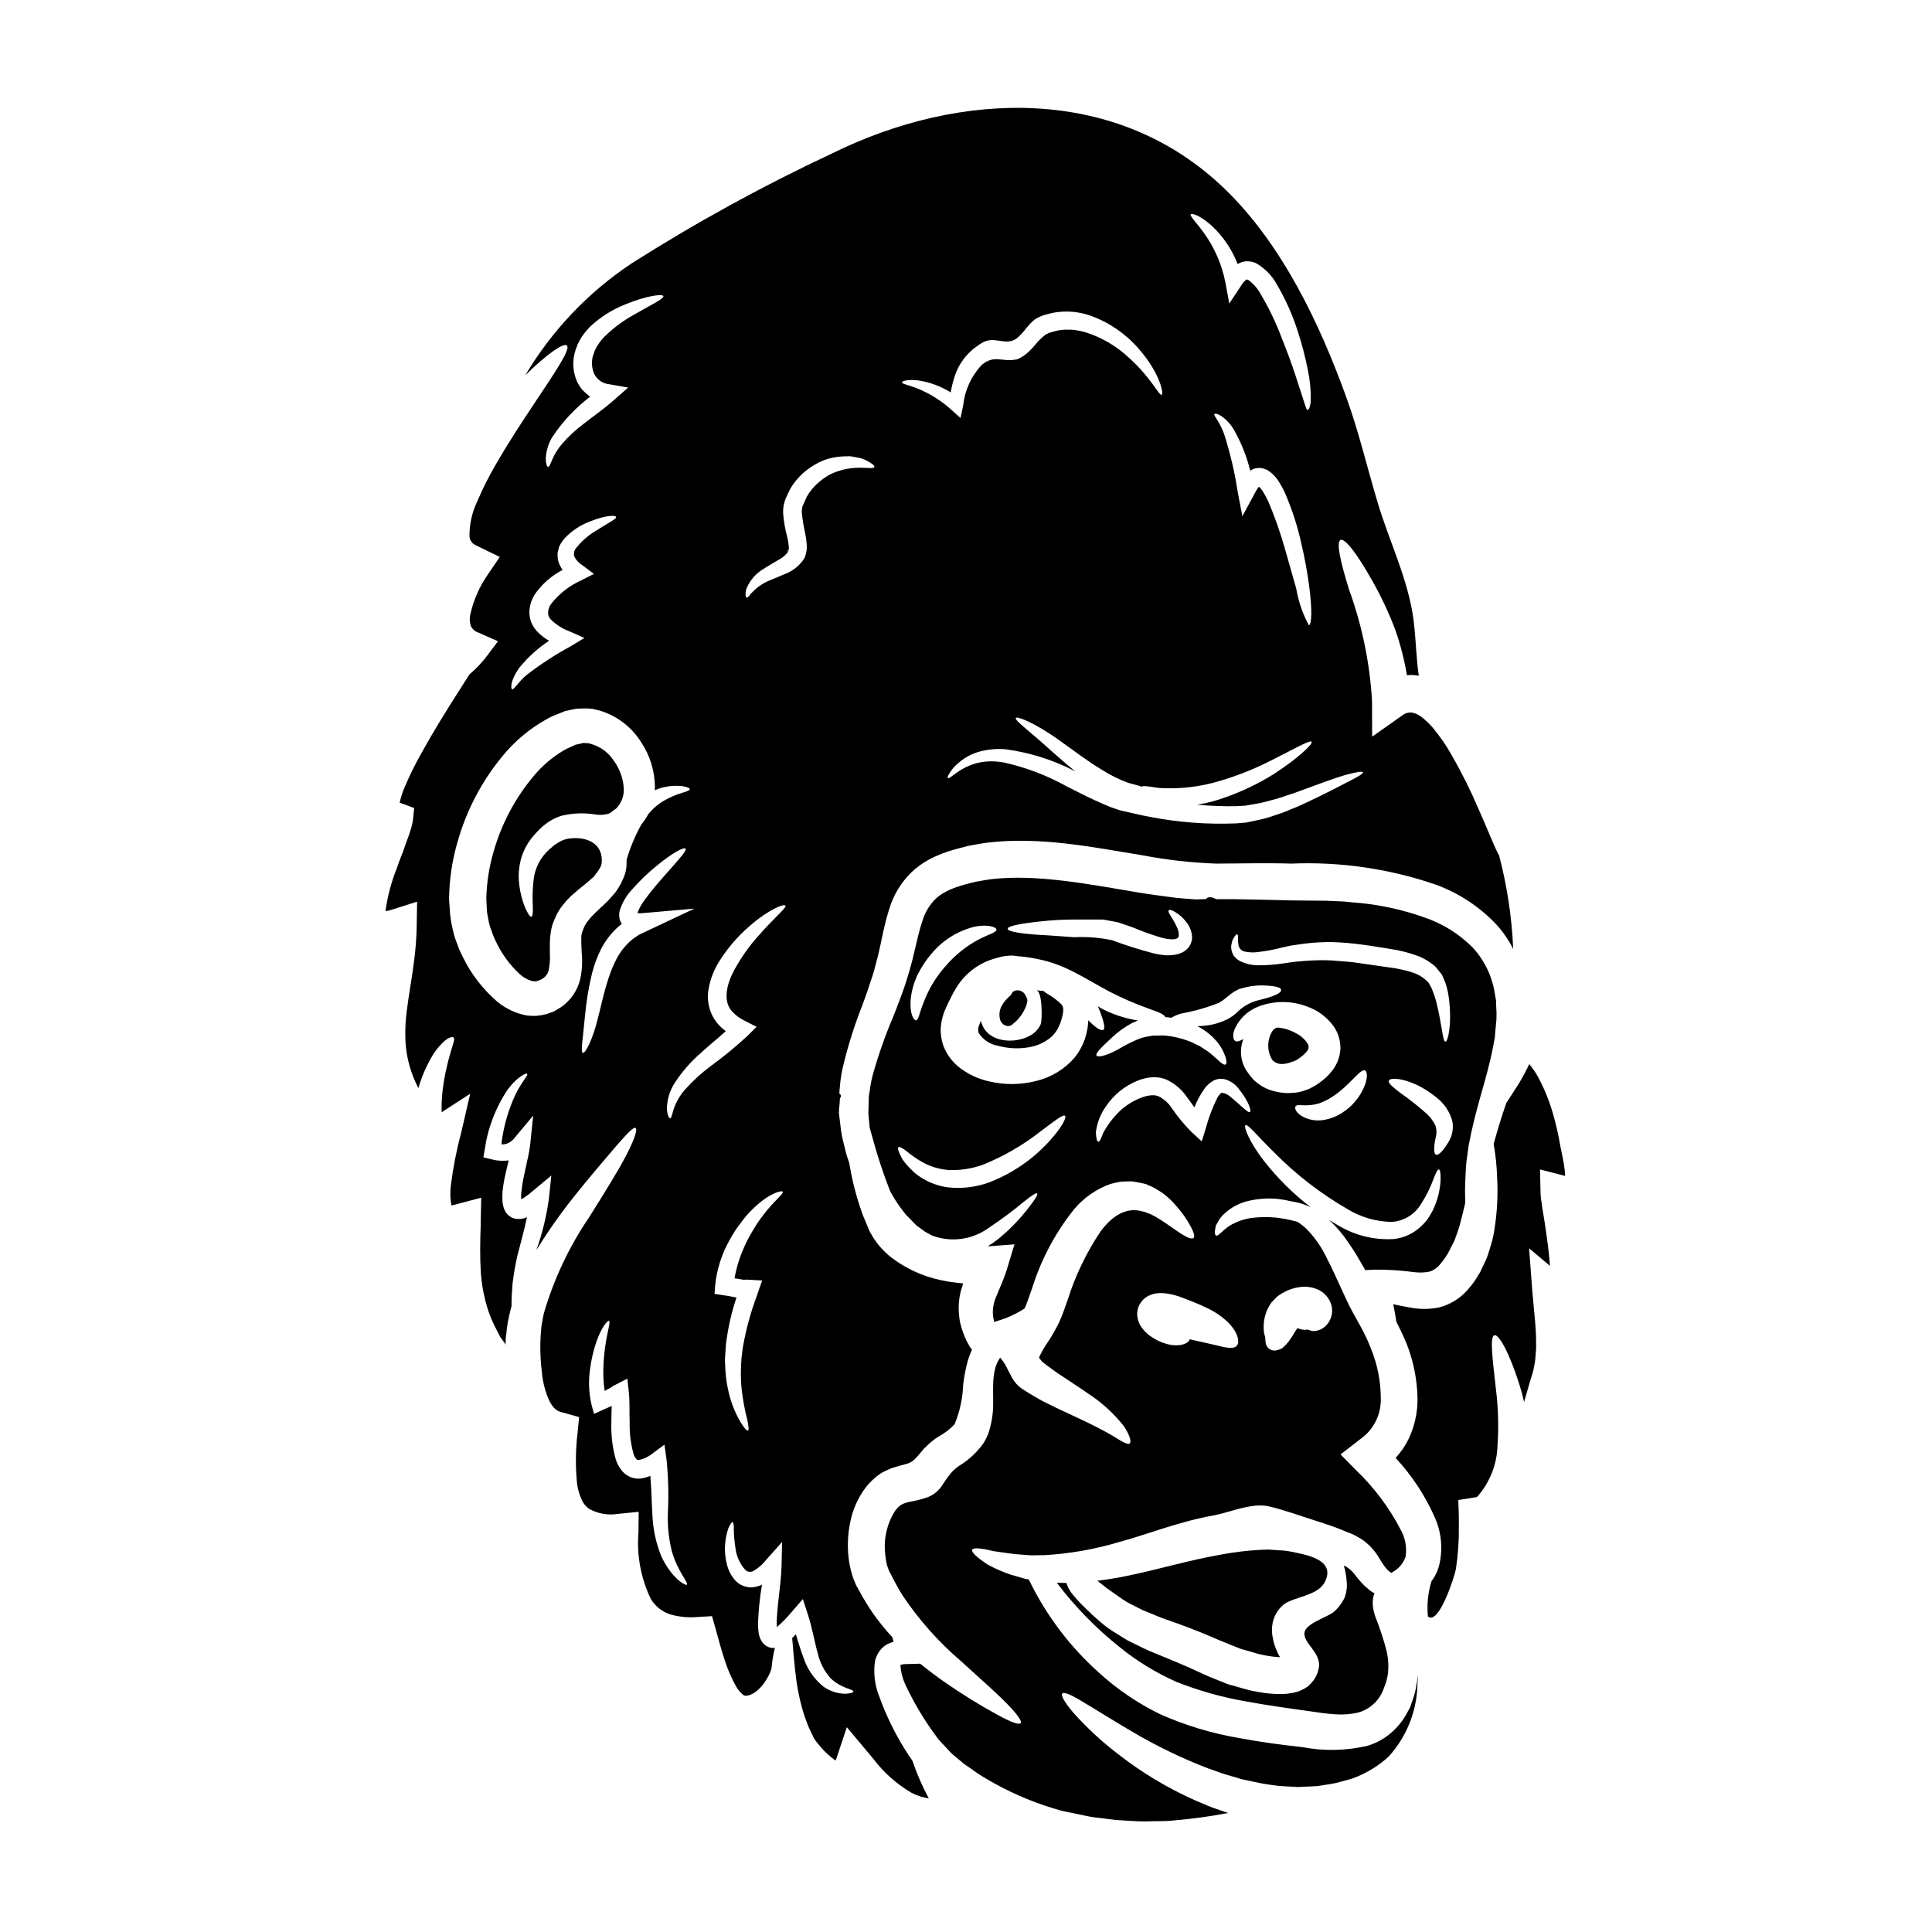 <?xml version="1.0" encoding="UTF-8"?>
<!-- Uploaded to: SVG Repo, www.svgrepo.com, Generator: SVG Repo Mixer Tools -->
<svg fill="#000000" width="800px" height="800px" version="1.1" viewBox="144 144 512 512" xmlns="http://www.w3.org/2000/svg">
 <g>
  <path d="m409.68 415.28c0.176 0.191 0.398 0.336 0.645 0.418l0.055 0.023c0.223 0.125 0.473 0.195 0.73 0.195 0.289-0.004 0.574-0.062 0.84-0.172 0.191-0.09 0.359-0.227 0.488-0.395 0.344-0.258 0.672-0.547 0.98-0.852 1.004-1.027 1.812-2.227 2.383-3.543 0.195-0.469 0.332-0.957 0.414-1.457 0.094-0.355 0.055-0.73-0.113-1.059l-0.395-0.789c-0.062-0.109-0.133-0.211-0.211-0.309-0.527-0.66-1.363-0.992-2.199-0.867-0.391 0.039-0.75 0.227-1.004 0.523-0.148 0.18-0.254 0.391-0.305 0.613-0.102 0.105-0.266 0.25-0.395 0.371-0.797 0.668-1.477 1.465-2.004 2.363-0.773 1.246-0.941 2.777-0.453 4.164 0.141 0.285 0.324 0.543 0.543 0.77z"/>
  <path d="m421.74 407.48c-0.422-0.258-0.828-0.543-1.211-0.855-0.617-0.059-1.262-0.117-1.914-0.203 1.676 0.203 1.617 7.918 1.18 9.004h0.004c-0.609 1.359-1.672 2.461-3.004 3.125-3.852 2.031-10.234 1.793-12.332-2.59-0.223-0.461-0.398-0.938-0.527-1.43-0.027 0.059-0.266 0.648-0.266 0.648l-0.117 0.297c-0.137 0.375-0.254 0.758-0.352 1.145 0.059 0.117-0.027 0.059 0.031 0.27v-0.004c-0.023 0.293 0.016 0.582 0.117 0.855 1.168 1.816 3.051 3.055 5.18 3.414 2.629 0.715 5.379 0.848 8.066 0.391 2.242-0.34 4.348-1.309 6.062-2.793 0.695-0.66 1.281-1.426 1.738-2.266 0.203-0.441 0.414-0.914 0.586-1.328 0.176-0.559 0.445-1.355 0.504-1.645 0.188-0.66 0.285-1.344 0.293-2.031-0.008-0.488-0.184-0.957-0.5-1.328-1.066-1.035-2.254-1.934-3.539-2.676z"/>
  <path d="m385.59 610.29-0.734-1.059h-0.004c-3.269-4.949-5.93-10.277-7.918-15.867-1.133-2.902-1.496-6.047-1.059-9.129 0.234-1.047 0.699-2.031 1.355-2.883 0.691-0.891 1.617-1.574 2.676-1.969 0.285-0.117 0.582-0.203 0.883-0.266-0.09-0.414-0.176-0.828-0.297-1.207h0.004c-1.762-1.91-3.402-3.926-4.918-6.035-1.477-2.113-2.824-4.312-4.031-6.59l-0.469-0.855-0.148-0.203c-0.027-0.09-0.176-0.395-0.176-0.395l-0.027-0.117-0.176-0.395h-0.004c-0.297-0.66-0.543-1.336-0.738-2.031-0.465-1.516-0.777-3.074-0.941-4.652-0.336-3.055-0.188-6.148 0.441-9.156 0.633-3.328 2.012-6.469 4.035-9.184 1.156-1.52 2.559-2.832 4.148-3.887 0.867-0.484 1.762-0.918 2.68-1.297 0 0 1.383-0.395 1.441-0.441 3.477-1.059 3.652-0.527 5.977-3.238l0.707-0.852 0.324-0.414 0.09-0.09 0.293-0.324 0.176-0.145v0.004c0.492-0.523 1.02-1.016 1.574-1.473l1.09-0.855 0.855-0.559h-0.004c1.59-0.852 3.031-1.957 4.269-3.266 1.402-3.356 2.18-6.938 2.293-10.57 0.258-2.176 0.684-4.332 1.27-6.445 0.293-0.941 0.645-1.859 1.059-2.758-0.27-0.316-0.504-0.66-0.707-1.027-0.465-0.758-0.871-1.559-1.207-2.383-0.324-0.766-0.586-1.531-0.855-2.363-0.117-0.395-0.23-0.828-0.352-1.328l0.004 0.004c-0.117-0.484-0.195-0.977-0.238-1.473-0.402-2.938-0.078-5.93 0.941-8.715 0.035-0.098 0.062-0.195 0.086-0.297-2.07-0.145-4.125-0.449-6.152-0.906-4.656-1.004-9.039-3.019-12.832-5.906-1.941-1.504-3.606-3.336-4.914-5.414l-0.473-0.828-0.234-0.395-0.117-0.203-0.203-0.441-0.531-1.266c-0.352-0.855-0.703-1.707-1.059-2.531h-0.004c-1.68-4.551-2.914-9.254-3.68-14.043-0.145-0.469-0.324-0.969-0.5-1.441-0.395-1.207-0.648-2.473-0.973-3.707-0.344-1.293-0.598-2.609-0.766-3.938-0.148-1.383-0.328-2.754-0.5-4.18 0-1.262 0.266-2.531 0.266-3.793l0.266-0.473v-0.395l-0.266-0.328-0.145-0.059 0.055-1.027 0.207-2.121c0.156-1.418 0.402-2.82 0.738-4.207 1.324-5.5 3.035-10.902 5.113-16.16 0.473-1.297 0.941-2.621 1.414-3.938 0.395-1.266 0.828-2.531 1.266-3.828 0.441-1.301 0.762-2.754 1.145-4.148l0.297-1.09 0.207-0.941 0.469-2.09c0.617-2.887 1.207-5.902 2.238-9.215h0.004c1.09-3.723 3.102-7.109 5.856-9.84 1.445-1.383 3.066-2.562 4.828-3.504 1.641-0.859 3.352-1.578 5.117-2.148 1.676-0.559 3.414-0.941 5.117-1.414 1.734-0.297 3.477-0.676 5.211-0.883 14.07-1.648 27.816 1.203 41.211 3.387h-0.004c6.414 1.219 12.906 1.945 19.43 2.176 6.691-0.027 13.383-0.203 19.84 0 13.023-0.547 26.035 1.348 38.359 5.594 6.125 2.246 11.641 5.894 16.102 10.66 1.73 1.922 3.195 4.07 4.356 6.383-0.355-8.375-1.609-16.688-3.738-24.797-1.18-2.004-2.793-6.387-5.512-12.453-2.086-4.863-4.449-9.602-7.082-14.191-1.441-2.547-3.106-4.957-4.977-7.211-0.883-1.02-1.859-1.957-2.918-2.793-0.738-0.594-1.602-1.008-2.527-1.207-1.012-0.133-2.031 0.18-2.797 0.852l-7.832 5.512-0.027-9.445c-0.59-10.086-2.641-20.027-6.094-29.52-2.387-7.684-3.418-12.625-2.238-13.156 1.148-0.469 4.238 3.445 8.266 10.602v-0.004c2.449 4.273 4.547 8.742 6.277 13.355 1.352 3.871 2.363 7.852 3.031 11.895 0.992-0.109 1.996-0.07 2.977 0.117 0.059 0 0.113 0.031 0.172 0.031-0.703-4.723-0.734-9.418-1.355-14.512-1.324-10.773-6.445-20.992-9.535-31.352-2.824-9.418-5.062-19.047-8.445-28.289-7.008-19.34-16.957-40.215-31.969-54.754-28.547-27.715-70.121-26.336-104.18-9.523-18.328 8.574-36.086 18.316-53.164 29.168-11.48 7.641-21.098 17.762-28.141 29.617 5.949-5.828 10.215-8.684 11.039-7.871 0.973 0.973-2.824 6.625-8.859 15.66-3.004 4.535-6.598 9.918-10.066 15.984h-0.004c-1.801 3.09-3.41 6.293-4.812 9.586-1.395 2.891-2.109 6.062-2.09 9.273 0.012 0.609 0.242 1.191 0.648 1.645 0.203 0.395 0.941 0.734 1.734 1.121l5.652 2.754-3.121 4.59v0.004c-2.207 3.152-3.785 6.699-4.648 10.449-0.281 1.109-0.23 2.277 0.148 3.356 0.422 0.812 1.152 1.418 2.031 1.68l5.117 2.266-2.856 3.797c-1.383 1.84-2.969 3.516-4.723 5.004-1 1.574-2.117 3.324-3.352 5.269-2.754 4.328-6.035 9.57-9.363 15.57h-0.004c-1.73 3.078-3.281 6.254-4.648 9.512-0.465 1.176-0.84 2.387-1.117 3.621l3.852 1.414-0.324 3.09h0.004c-0.105 0.785-0.27 1.562-0.5 2.324l-0.531 1.648c-0.324 1-0.762 2-1.086 3.004-0.617 1.941-1.531 3.887-2.148 5.856-1.461 3.621-2.469 7.406-3.004 11.273v0.117l0.883-0.117 7.477-2.363-0.117 6.918c-0.234 11.273-3.18 20.516-3.004 28.316v0.004c-0.027 3.617 0.613 7.211 1.887 10.598 0.449 1.23 0.977 2.43 1.574 3.59 0.773-2.727 1.871-5.356 3.266-7.828 0.973-1.828 2.269-3.465 3.824-4.828 1.148-0.914 1.914-1 2.207-0.789 0.395 0.297 0.086 1.117-0.27 2.297-0.324 1.117-0.883 2.887-1.41 5.09l0.004 0.004c-0.652 2.66-1.105 5.367-1.352 8.094-0.117 1.441-0.156 2.887-0.117 4.332l7.578-4.906-2.43 10.5c-1.223 4.566-2.125 9.207-2.711 13.895-0.211 1.734-0.152 3.492 0.18 5.207 0.418-0.059 0.832-0.156 1.234-0.289l6.652-1.766-0.145 6.652v0.676c-0.148 4.383-0.207 8.504 0.027 12.336 0.234 3.543 0.918 7.043 2.031 10.418 0.539 1.566 1.199 3.09 1.965 4.562 0.355 0.707 0.734 1.414 1.09 2.121h0.004c-0.016-0.02-0.039-0.031-0.062-0.031 0 0.031 0.031 0.031 0.059 0.059l0.09 0.117h0.004c0.016 0.055 0.047 0.105 0.086 0.148l0.395 0.527 0.734 1.062c0.051 0.113 0.105 0.223 0.172 0.324 0.031-0.473 0-0.945 0.031-1.387l0.027-0.293 0.031-0.531 0.086-0.531 0.117-1.086 0.297-2.148c0.324-1.445 0.617-2.918 1-4.297-0.027-1.887 0.09-3.856 0.27-5.981 0.297-2.449 0.719-4.887 1.262-7.297 0.828-3.297 1.828-6.769 2.562-10.273-0.176 0.059-0.324 0.145-0.531 0.23v0.004c-0.566 0.191-1.164 0.285-1.762 0.266-0.832 0.008-1.648-0.25-2.328-0.734-0.398-0.305-0.75-0.672-1.031-1.09-0.191-0.34-0.355-0.695-0.496-1.059-0.18-0.566-0.297-1.148-0.355-1.738-0.062-0.914-0.055-1.836 0.031-2.754 0.168-1.605 0.441-3.199 0.82-4.769 0.266-1.148 0.531-2.266 0.789-3.387-1.594 0.211-3.211 0.094-4.754-0.344l-1.941-0.445 0.324-1.914c0.801-5.777 2.906-11.297 6.156-16.141 2.707-3.543 4.887-4.328 5.117-4.121 0.395 0.328-1.441 2.121-3.059 5.414-1.969 4.203-3.242 8.699-3.773 13.309 0.418 0.008 0.832-0.031 1.238-0.117 0.953-0.309 1.781-0.918 2.359-1.734l4.824-5.769-0.762 7.477c-0.188 1.523-0.465 3.035-0.824 4.531-0.293 1.387-0.617 2.797-0.91 4.238-0.301 1.391-0.516 2.797-0.652 4.211-0.066 0.566-0.074 1.141-0.027 1.707 0.203-0.117 0.395-0.176 0.617-0.328l0.004 0.004c0.93-0.613 1.816-1.293 2.648-2.031l4.723-3.938-0.617 5.902v0.004c-0.625 4.711-1.742 9.348-3.328 13.832 2.606-4.238 5.438-8.336 8.48-12.273 5.18-6.625 9.535-11.598 12.48-15.07 3.004-3.445 4.723-5.328 5.297-5.004 0.574 0.328-0.203 2.824-2.32 6.977-2.117 4.148-5.711 9.891-10.066 16.84l-0.004-0.004c-5.234 7.723-9.234 16.215-11.863 25.164-0.297 1.207-0.445 2.328-0.676 3.504-0.434 4.086-0.395 8.203 0.117 12.277 0.219 2.562 0.863 5.07 1.914 7.418 0.387 0.871 0.938 1.66 1.617 2.328 0.52 0.422 1.137 0.715 1.793 0.852l4.535 1.266-0.395 4.094c-0.547 4.484-0.598 9.012-0.148 13.508 0.184 1.465 0.59 2.894 1.207 4.238 0.414 1.02 1.121 1.891 2.031 2.504 2.34 1.293 5.051 1.746 7.684 1.297l5.414-0.527-0.059 5.356h0.004c-0.52 6.137 0.629 12.301 3.324 17.84 1.207 1.93 3.066 3.359 5.242 4.031 2.426 0.656 4.949 0.867 7.449 0.621l3.473-0.207 0.828 2.918c0.914 3.293 1.645 6.094 2.559 8.801l-0.004-0.004c0.758 2.402 1.766 4.719 3.004 6.914 0.422 0.762 0.969 1.449 1.617 2.031 0.504 0.395 0.59 0.445 0.945 0.445 3.207-0.176 6.094-4.652 6.828-7.273 0.141-1.828 0.434-3.641 0.883-5.418-0.324 0.031-0.652 0.031-0.973 0-0.871-0.18-1.66-0.645-2.238-1.32-0.625-0.832-1.012-1.82-1.117-2.859-0.105-0.719-0.152-1.445-0.148-2.176 0.117-3.492 0.473-6.977 1.062-10.422-0.117 0.059-0.207 0.117-0.328 0.176-0.535 0.23-1.098 0.391-1.676 0.473-0.602 0.117-1.223 0.117-1.824 0-1.172-0.188-2.254-0.738-3.09-1.574-1.215-1.277-2.047-2.867-2.414-4.59-0.324-1.285-0.492-2.609-0.5-3.934 0.012-1.863 0.32-3.711 0.914-5.477 0.5-1.117 0.91-1.676 1.145-1.617s0.328 0.734 0.297 1.969c0.039 1.625 0.184 3.25 0.438 4.856 0.242 2.203 1.18 4.273 2.684 5.906 0.664 0.555 1.629 0.578 2.324 0.059 1.227-0.746 2.305-1.715 3.176-2.856l4.18-4.68-0.145 6.269c-0.117 5.062-1.207 10.332-1.297 15.395 0.027 0.297 0.027 0.59 0.059 0.887h0.004c1.488-1.297 2.867-2.715 4.121-4.238l2.754-3.18 1.266 3.856c1.297 3.973 1.824 7.535 2.676 10.477h0.004c0.555 2.473 1.73 4.762 3.414 6.652 2.973 2.859 6.18 2.859 6.035 3.543 0 0.266-0.707 0.473-2.09 0.559-2.078-0.012-4.102-0.66-5.797-1.855-2.469-1.973-4.312-4.621-5.305-7.621-0.762-1.969-1.383-4.121-2.059-6.269-0.297 0.324-0.648 0.645-0.973 1 0.266 2.754 0.5 6.625 1.117 11.277l0.004-0.004c0.348 2.484 0.859 4.941 1.531 7.356 0.332 1.242 0.734 2.461 1.207 3.656 0.395 1.234 1.262 2.824 1.914 4.266 0.027 0 0.5 0.789 0.883 1.207 0.414 0.527 0.887 1.086 1.355 1.617h-0.004c0.953 1.027 1.996 1.965 3.121 2.801 0.145 0.086 0.266 0.172 0.414 0.266l2.945-8.832 5.766 6.887 1.207 1.445v-0.004c2.754 3.66 6.207 6.734 10.156 9.055 1.438 0.742 2.988 1.25 4.594 1.5-1.715-3.195-3.16-6.523-4.332-9.953-0.02-0.098-0.223-0.359-0.223-0.359zm79.539-406.46c3.023 2.824 5.367 6.293 6.856 10.156 0.648-0.391 1.371-0.641 2.121-0.738 0.926-0.062 1.855 0.098 2.707 0.469 2.297 1.301 4.191 3.207 5.477 5.512 2.34 3.953 4.227 8.16 5.621 12.539 1.148 3.488 2.066 7.047 2.754 10.656 0.5 2.449 0.738 4.945 0.707 7.445-0.031 1.797-0.559 2.887-0.883 2.754-0.324-0.129-0.504-0.91-1.031-2.531-0.527-1.621-1.266-3.938-2.207-6.797-0.941-2.863-2.18-6.269-3.68-9.98-1.496-3.961-3.34-7.781-5.508-11.414-0.801-1.477-1.922-2.754-3.281-3.734-0.414-0.117-0.234-0.148-0.559 0-0.492 0.371-0.902 0.84-1.207 1.379l-3.238 4.887-1.027-5.535v0.004c-0.922-4.758-2.871-9.262-5.711-13.188-2.031-2.856-3.856-4.504-3.445-4.945 0.297-0.316 2.441 0.297 5.535 3.062zm25.727 105.86h-0.004c-1.641-3.055-2.773-6.356-3.352-9.773-0.855-3.004-1.887-6.598-3.004-10.566v-0.004c-1.199-4.238-2.664-8.395-4.383-12.453-0.418-0.887-0.883-1.75-1.395-2.59-0.301-0.48-0.656-0.926-1.059-1.324l-0.059 0.059c-0.176 0.176-0.395 0.531-0.59 0.789l-0.586 1.09-3.18 5.902-1.207-6.297h-0.004c-0.785-5.188-1.977-10.305-3.562-15.309-0.477-1.348-1.098-2.641-1.852-3.856-0.527-0.855-0.973-1.414-0.789-1.617 0.184-0.203 0.789-0.148 1.793 0.5l0.004-0.004c1.387 0.957 2.547 2.215 3.383 3.684 1.934 3.379 3.383 7.016 4.301 10.797 0.324-0.172 0.672-0.352 1-0.5v0.004c0.574-0.164 1.168-0.23 1.766-0.207 0.539 0.082 1.07 0.23 1.574 0.441 1.312 0.754 2.418 1.828 3.211 3.121 0.652 1.027 1.234 2.098 1.734 3.207 1.855 4.316 3.297 8.797 4.301 13.383 0.859 3.652 1.539 7.348 2.031 11.07 0.867 6.332 0.691 10.422-0.078 10.453zm-23.617 41.27c4.356-1.281 8.59-2.934 12.66-4.945 6.945-3.445 11.305-6.066 11.719-5.418 0.297 0.504-3.121 4.035-10.008 8.508-4.086 2.559-8.441 4.652-12.992 6.238-2.375 0.871-4.832 1.512-7.332 1.914 3.387 0.316 6.789 0.445 10.188 0.395 0.855-0.059 1.707-0.086 2.562-0.145 0.762-0.117 1.531-0.27 2.266-0.395 1.492-0.234 2.969-0.57 4.414-1.004 1.418-0.34 2.816-0.762 4.184-1.266 1.355-0.395 2.617-0.855 3.852-1.328 4.887-1.793 8.949-3.324 11.809-4.148 2.918-0.789 4.535-1.031 4.652-0.707 0.117 0.324-1.297 1.207-3.938 2.504-2.617 1.383-6.356 3.324-11.215 5.594-1.18 0.586-2.473 1.148-3.856 1.676-1.406 0.625-2.852 1.168-4.328 1.617-1.59 0.586-3.223 1.039-4.887 1.355-0.883 0.176-1.762 0.395-2.648 0.562-0.855 0.086-1.707 0.145-2.59 0.23-7.785 0.336-15.582-0.254-23.223-1.762-2.031-0.355-3.938-0.855-5.828-1.266l-1.441-0.324h-0.004c-0.547-0.137-1.086-0.305-1.617-0.5-0.961-0.305-1.906-0.668-2.824-1.09-3.652-1.531-6.918-3.238-10.008-4.797-5.211-2.914-10.812-5.059-16.637-6.363-10.066-1.914-14.395 5.008-15.012 4.035-0.117-0.117 0.059-0.531 0.469-1.207 0.598-1.008 1.363-1.906 2.269-2.648 1.469-1.312 3.191-2.301 5.062-2.914 2.469-0.758 5.059-1.027 7.625-0.789 6.348 0.863 12.5 2.805 18.191 5.746 0.059 0.027 0.086 0.027 0.145 0.059-2.363-1.887-4.418-3.738-6.238-5.328-5.859-5.356-9.805-8.098-9.48-8.773 0.234-0.586 5.117 1.266 11.66 6.008 3.297 2.293 7.008 5.238 11.332 7.828v-0.004c2.129 1.336 4.387 2.453 6.742 3.332 0.707 0.172 1.355 0.352 2.062 0.559l1 0.266 0.355 0.145c0.059 0 0.324 0.031 0.324 0.031l0.145-0.059c-0.027 0-0.027-0.031-0.059-0.059l0.074-0.004 0.027 0.059 0.148-0.059c1.383 0 2.793 0.355 4.207 0.5h0.004c5.41 0.336 10.836-0.293 16.023-1.859zm-79.711-106.12c2.988 0.48 5.852 1.551 8.422 3.148 0.207-1.266 0.504-2.512 0.883-3.738 0.762-2.656 2.215-5.066 4.211-6.977 0.512-0.52 1.074-0.98 1.68-1.383 0.566-0.453 1.18-0.852 1.82-1.188 2.824-1.473 5.211 0.445 7.773-0.441 2.363-0.789 4.004-4.418 6.18-5.769 0.453-0.277 0.926-0.512 1.414-0.707 0.258-0.113 0.52-0.211 0.789-0.293l0.559-0.145v-0.004c0.742-0.219 1.5-0.398 2.266-0.531 3.242-0.527 6.57-0.211 9.656 0.914 4.859 1.777 9.188 4.766 12.57 8.684 5.769 6.535 6.691 12.125 6.121 12.203-0.734 0.297-2.734-4.445-8.625-9.746-3.266-3.082-7.176-5.394-11.449-6.769-1.18-0.355-2.394-0.59-3.621-0.707-0.617-0.031-1.234-0.031-1.855-0.031-0.617 0-1.148 0.148-1.707 0.176-0.707 0.129-1.406 0.305-2.09 0.535l-0.531 0.145s-0.176 0.09-0.266 0.148h0.004c-0.215 0.082-0.422 0.18-0.621 0.293-1.047 0.789-1.988 1.719-2.797 2.754-0.441 0.531-1 1.117-1.574 1.676-0.66 0.664-1.414 1.23-2.234 1.676l-0.473 0.234v0.004c-0.133 0.082-0.27 0.152-0.414 0.207l-0.117 0.027-0.234 0.031c-3.734 0.734-5.766-1.355-9.098 1.441-2.769 2.949-4.496 6.723-4.918 10.746l-0.703 3.324-2.363-2.121c-2.695-2.449-5.805-4.402-9.188-5.766-2.363-0.914-4.031-1.148-3.973-1.574 0.094-0.328 1.508-0.863 4.504-0.477zm-97.258 15.133c2.738-4.176 6.172-7.852 10.148-10.863l-0.176-0.086v-0.004c-0.68-0.52-1.32-1.09-1.914-1.707-0.531-0.668-0.996-1.387-1.387-2.148-1.195-2.676-1.336-5.703-0.395-8.48 0.203-0.5 0.352-0.973 0.586-1.531 0.324-0.617 0.648-1.266 1.004-1.828v0.004c0.668-0.98 1.414-1.902 2.238-2.754 2.777-2.598 6.023-4.637 9.566-6.008 5.824-2.328 9.656-2.707 9.859-2.09 0.234 0.676-3.207 2.266-8.301 5.211-2.867 1.641-5.492 3.668-7.801 6.035-0.562 0.668-1.074 1.375-1.531 2.121l-0.5 0.969c-0.176 0.441-0.355 1.004-0.531 1.504-0.434 1.547-0.328 3.195 0.297 4.68 0.738 1.57 2.246 2.644 3.977 2.824l5.062 0.883-3.738 3.297c-2.973 2.617-5.797 4.504-8.184 6.414l-0.004 0.004c-2.066 1.547-3.961 3.316-5.652 5.269-1.07 1.262-1.945 2.68-2.59 4.207-0.473 1.121-0.734 1.887-1.059 1.828-0.266-0.027-0.559-0.703-0.617-2.059 0.07-2.004 0.633-3.961 1.641-5.691zm-8.715 61.078c2.262-2.812 4.941-5.254 7.953-7.238-1.242-0.703-2.367-1.598-3.328-2.648-0.566-0.664-1.035-1.41-1.383-2.211-0.355-0.898-0.527-1.859-0.5-2.824 0.059-1.789 0.641-3.516 1.676-4.977 1.871-2.562 4.309-4.656 7.125-6.125-0.586-0.789-1.004-1.691-1.238-2.648-0.078-0.59-0.113-1.188-0.102-1.785 0.113-0.559 0.266-1.117 0.395-1.648 0.395-0.879 0.926-1.684 1.574-2.394 1.891-1.965 4.207-3.477 6.769-4.418 4.035-1.617 6.652-1.645 6.773-1.145 0.145 0.559-2.094 1.574-5.418 3.707-1.906 1.145-3.602 2.609-5.004 4.332-0.629 0.633-0.887 1.547-0.676 2.414 0.484 0.98 1.238 1.801 2.176 2.363l3.062 2.293-3.473 1.738v0.004c-3.047 1.383-5.723 3.473-7.801 6.094-0.531 0.652-0.84 1.453-0.887 2.293-0.043 0.695 0.199 1.379 0.68 1.887 1.379 1.395 3.047 2.469 4.887 3.148l4.062 1.793-3.59 2.18v0.004c-4.109 2.223-8.031 4.777-11.73 7.629-2.328 1.969-3.418 4.09-3.887 3.766-0.324-0.223-0.438-2.285 1.883-5.582zm11.188 89.816-1.793 1.086s-0.117 0.059-0.617 0.27h-0.059l-0.086 0.027-0.176 0.086-0.355 0.117-0.734 0.27-0.004-0.004c-0.906 0.238-1.828 0.406-2.758 0.5-0.824 0.016-1.648-0.016-2.473-0.09-2.891-0.523-5.602-1.781-7.871-3.648-3.848-3.301-6.977-7.359-9.188-11.922-0.297-0.559-0.559-1.148-0.824-1.734l-0.09-0.207-0.059-0.113-0.289-0.789-0.297-0.789c-0.453-1.137-0.809-2.309-1.062-3.504-0.336-1.387-0.582-2.793-0.73-4.211-0.09-1.324-0.176-2.617-0.27-3.938 0.051-5.199 0.824-10.363 2.301-15.348 2.488-8.746 6.867-16.836 12.832-23.699 2.988-3.387 6.519-6.254 10.449-8.48 0.984-0.582 2.019-1.074 3.094-1.473l1.617-0.645 0.176-0.09 0.117-0.027 0.027-0.031c0.176-0.027 0.531-0.117 0.531-0.117l0.355-0.086 0.703-0.148 1.387-0.293c0.586-0.059 1.473-0.09 2.207-0.09l0.004-0.004c0.746-0.02 1.492 0.02 2.234 0.121l1.887 0.441c4.535 1.363 8.422 4.324 10.949 8.332 2.379 3.543 3.66 7.711 3.68 11.98 0 0.297-0.031 0.559-0.031 0.824 0.355-0.145 0.707-0.324 1.059-0.441 1.988-0.664 4.098-0.895 6.184-0.68 1.297 0.234 2 0.5 2.031 0.789s-0.676 0.617-1.945 0.973c-1.699 0.512-3.34 1.215-4.883 2.09-1.629 0.957-3.062 2.203-4.238 3.68-0.492 0.957-1.098 1.855-1.797 2.676-1.629 2.953-2.93 6.07-3.883 9.305v0.559l-0.031 1.234-0.004 0.004c-0.098 1.098-0.387 2.172-0.852 3.176l-0.645 1.387c-0.09 0.145-0.059 0.145-0.234 0.414l-0.148 0.234-0.293 0.5-0.648 0.996-1.062 1.234c-0.621 0.738-1.289 1.434-2 2.09-0.59 0.559-1.207 1.117-1.828 1.707-0.531 0.527-1.09 1.059-1.617 1.617-0.449 0.504-0.871 1.027-1.266 1.574-0.332 0.496-0.605 1.023-0.824 1.574l-0.297 0.828-0.031 0.027v0.059l-0.086 0.324-0.117 0.648c0 0.355-0.059 1.031-0.027 1.855s0.059 1.648 0.113 2.621c0.234 2.332 0.102 4.684-0.391 6.973-0.719 2.996-2.508 5.625-5.023 7.398zm18.633-17.75v-0.004c-1.512 1.301-2.785 2.856-3.766 4.59-0.941 1.754-1.719 3.586-2.328 5.481-1.234 3.707-1.969 7.328-2.754 10.359-1.473 6.125-3.473 9.773-4.09 9.477s0.059-3.914 0.617-10.098v0.004c0.352-3.723 0.969-7.41 1.855-11.043 0.57-2.25 1.391-4.43 2.445-6.5 1.223-2.336 2.879-4.414 4.883-6.125 0.18-0.141 0.367-0.273 0.559-0.395-0.152-0.223-0.285-0.461-0.395-0.707-0.355-0.902-0.418-1.891-0.176-2.828 0.656-2.086 1.773-3.996 3.266-5.594 2.078-2.375 4.363-4.562 6.832-6.531 4.062-3.297 7.008-4.828 7.359-4.297 0.355 0.531-1.734 2.797-5.117 6.625-1.676 1.914-3.734 4.207-5.648 6.856v-0.004c-0.844 1.094-1.52 2.305-2.004 3.594 0.508 0.062 1.023 0.062 1.531 0l13.57-1.18-12.512 5.902c-0.703 0.324-1.414 0.676-2.148 1-0.652 0.5-1.359 0.883-1.98 1.414zm14.625 170.85c-0.207 0.328-3.977-1.531-6.801-7.652-1.43-3.594-2.219-7.41-2.324-11.277-0.203-3.176-0.234-6.535-0.527-9.918-0.918 0.395-1.891 0.641-2.887 0.738-1.637 0.062-3.227-0.582-4.356-1.77-0.898-0.977-1.562-2.141-1.945-3.41-0.859-3.106-1.246-6.324-1.148-9.543 0-1.527 0.059-3.09 0.09-4.531-0.328 0.145-0.676 0.293-1 0.441l-1.09 0.473-2.59 1.18-0.617-2.266c-0.777-3.223-0.91-6.566-0.395-9.84 0.316-2.426 0.879-4.812 1.68-7.125 1.414-3.938 2.945-5.566 3.293-5.449 0.473 0.207-0.324 2.445-0.883 6.066h0.004c-0.359 2.242-0.562 4.504-0.617 6.769-0.043 1.922 0.078 3.844 0.352 5.746 0.145-0.059 0.266-0.148 0.395-0.207l1.266-0.676c0.355-0.203 0.5-0.395 0.789-0.527l3.562-1.828 0.355 3.121c0.352 3.176 0.145 5.711 0.266 8.598l-0.004-0.004c-0.055 2.711 0.273 5.414 0.973 8.035 0.141 0.562 0.41 1.086 0.785 1.527 0.266 0.234 0.266 0.266 0.645 0.266h0.004c1.301-0.242 2.516-0.809 3.543-1.645l3.266-2.418 0.559 3.977c0.473 4.684 0.59 9.395 0.355 14.098-0.137 3.481 0.23 6.957 1.086 10.332 1.66 5.539 4.484 8.219 3.918 8.719zm19.957-97.555c-0.867 1.133-1.652 2.324-2.363 3.562-0.859 1.391-1.629 2.836-2.297 4.328-1.23 2.695-2.117 5.535-2.648 8.449l1.059 0.176 1.414 0.234v0.004c0.348-0.055 0.703-0.066 1.059-0.031l3.797 0.207-1.082 3.09-0.234 0.734h-0.004c-1.676 4.445-2.938 9.039-3.766 13.719-0.148 1.059-0.297 2.09-0.395 3.121s-0.086 2-0.145 2.945c-0.055 1.777 0.016 3.555 0.207 5.324 0.297 2.602 0.77 5.176 1.41 7.715 0.441 1.855 0.559 2.973 0.234 3.117-0.324 0.145-1-0.676-2.031-2.363h0.004c-1.422-2.453-2.465-5.106-3.09-7.871-0.461-1.914-0.746-3.871-0.852-5.836-0.031-1.059-0.148-2.148-0.09-3.266 0.059-1.117 0.148-2.293 0.234-3.477 0.512-4.234 1.449-8.406 2.801-12.449l-0.426-0.055-1.617-0.324-1.18-0.176-2.59-0.395 0.148-2.148c0.43-4.359 1.781-8.574 3.973-12.367 0.867-1.594 1.875-3.109 3-4.531 0.918-1.277 1.953-2.465 3.094-3.543 4.266-4.148 7.566-4.883 7.828-4.504 0.41 0.574-2.5 2.547-5.445 6.609zm-0.973-74.414c-2.481 2.777-4.633 5.828-6.414 9.098-1.914 3.543-3.062 8.004-0.703 10.773h-0.004c0.98 1.129 2.188 2.043 3.543 2.676l3.094 1.574-2.363 2.363 0.004-0.004c-3.09 2.859-6.344 5.531-9.742 8.008-2.527 1.875-4.856 4.008-6.949 6.359-1.305 1.512-2.305 3.262-2.941 5.152-0.441 1.414-0.559 2.363-0.941 2.363-0.27-0.031-0.707-0.789-0.828-2.445 0.004-2.457 0.719-4.859 2.062-6.914 1.883-2.922 4.172-5.559 6.797-7.836 2.062-1.941 4.508-3.852 6.742-5.902-0.891-0.645-1.695-1.406-2.383-2.266-1.957-2.519-2.75-5.754-2.176-8.895 0.441-2.559 1.375-5.008 2.754-7.211 2.176-3.508 4.871-6.668 7.996-9.371 5.18-4.562 9.332-6.094 9.629-5.512 0.297 0.586-2.898 3.102-7.168 7.988zm19.078-122.31c-1.258 0.676-2.426 1.508-3.477 2.473-1.082 0.996-2.012 2.148-2.754 3.418-0.395 0.852-0.762 1.734-1.18 2.648-0.133 0.578-0.184 1.172-0.148 1.762 0.176 1.805 0.473 3.598 0.883 5.363 0.207 1.027 0.348 2.07 0.414 3.117v0.887-0.004c-0.02 0.359-0.07 0.711-0.148 1.059-0.062 0.332-0.152 0.656-0.266 0.973l-0.117 0.324-0.027 0.027-0.09 0.234h-0.027v0.031l-0.059 0.117-0.148 0.203-0.004 0.004c-1.184 1.691-2.84 2.992-4.766 3.738-1.504 0.676-2.824 1.18-3.938 1.648v0.004c-1.73 0.664-3.305 1.688-4.621 3-0.191 0.223-0.398 0.426-0.621 0.621-0.133 0.211-0.281 0.418-0.441 0.617-0.297 0.293-0.5 0.441-0.676 0.395-0.176-0.047-0.266-0.297-0.266-0.734l0.004-0.004c-0.047-0.625 0.062-1.254 0.32-1.824 0.934-2.164 2.547-3.961 4.594-5.117 1.18-0.789 2.473-1.473 3.707-2.238v-0.004c1.113-0.531 2.066-1.355 2.758-2.379l0.031-0.09h-0.176l-0.09 0.148-0.234 0.027c0.031-0.117 0.062-0.176 0.031-0.203h0.059l0.234 0.027 0.117-0.176c0.117-0.266 0.117-0.293 0.086-0.293 0.02-0.09 0.031-0.18 0.031-0.27 0.004-0.156-0.008-0.312-0.031-0.469-0.078-0.801-0.207-1.598-0.395-2.383-0.543-2.016-0.906-4.074-1.086-6.152-0.094-1.387 0.129-2.773 0.645-4.062 0.395-0.887 0.828-1.738 1.234-2.594 1.094-1.867 2.523-3.512 4.215-4.859 1.461-1.164 3.086-2.106 4.824-2.793 1.512-0.523 3.086-0.84 4.684-0.941 0.73-0.031 1.414-0.059 2.059-0.059 0.613 0.07 1.227 0.176 1.828 0.324 0.969 0.113 1.906 0.426 2.754 0.91 1.414 0.762 2.059 1.297 1.914 1.617-0.324 0.789-3.477-0.395-8.066 0.676v0.004c-1.23 0.285-2.426 0.707-3.566 1.25z"/>
  <path d="m490.8 421.45c-0.016-0.227-0.066-0.449-0.148-0.66-0.734-1.273-1.828-2.293-3.148-2.938-1.418-0.816-2.988-1.332-4.613-1.516-0.551-0.062-1.359 0.141-1.969 1.375-1.191 2.266-1.102 4.992 0.242 7.176 0.676 0.723 1.633 1.117 2.625 1.086 0.848-0.023 1.684-0.203 2.469-0.535 0.109-0.02 0.215-0.051 0.316-0.09 0.422-0.113 0.82-0.293 1.18-0.531l0.445-0.301c0.051-0.035 0.098-0.07 0.141-0.113l0.395-0.266h-0.004c0.629-0.453 1.191-0.996 1.668-1.609 0.266-0.293 0.414-0.68 0.402-1.078z"/>
  <path d="m558.77 455.42c-0.059-0.988-0.164-1.969-0.324-2.945-0.355-2.062-0.883-4.269-1.297-6.715-0.324-1.762-0.855-3.973-1.387-5.856h0.004c-0.961-3.598-2.332-7.074-4.09-10.359-0.68-1.262-1.488-2.449-2.414-3.543-0.801 1.727-1.695 3.406-2.68 5.035-1.328 2.09-2.445 3.824-3.445 5.328 0 0.086-0.059 0.176-0.059 0.266-1.297 3.707-2.328 7.184-3.238 10.535 0.52 2.949 0.824 5.93 0.914 8.922 0.25 4.438 0.031 8.887-0.648 13.277-0.18 1.383-0.465 2.75-0.852 4.09-0.207 0.734-0.445 1.473-0.676 2.238-0.195 0.715-0.441 1.41-0.738 2.09-0.297 0.586-0.562 1.18-0.855 1.793l-0.414 0.883-0.117 0.234-0.027 0.117-0.207 0.395-0.324 0.5 0.004 0.004c-0.836 1.48-1.832 2.859-2.973 4.121-1.984 2.273-4.613 3.894-7.539 4.652-2.512 0.516-5.102 0.531-7.621 0.047-1.676-0.297-3.148-0.59-4.535-0.883 0.355 1.734 0.617 3.293 0.828 4.68 0.527 1.027 1.027 2.031 1.527 3.09h-0.004c2.641 5.488 4.031 11.492 4.074 17.582-0.012 3.555-0.809 7.062-2.324 10.273-0.902 1.859-2.074 3.574-3.477 5.094 4.269 4.598 7.754 9.871 10.305 15.602 1.895 4.133 2.301 8.789 1.148 13.188-0.336 1.172-0.852 2.285-1.531 3.297-0.117 0.176-0.27 0.355-0.395 0.527-0.953 3.043-1.285 6.246-0.969 9.418 2.945 2.441 7.152-10.953 7.414-12.57 0.574-3.777 0.836-7.594 0.785-11.414 0.031-2.293-0.059-4.59-0.145-6.887l4.945-0.789c3.383-3.781 5.316-8.645 5.445-13.719 0.336-4.938 0.199-9.895-0.414-14.805-0.973-8.594-1.648-14.07-0.395-14.363 1.117-0.297 3.852 4.352 6.621 13.098 0.441 1.383 0.855 2.945 1.234 4.59 0.395-1.355 0.789-2.707 1.207-4.18 0.266-0.941 0.559-1.941 0.883-2.914l0.004 0.004c0.285-0.875 0.492-1.773 0.617-2.684 0.199-0.926 0.316-1.871 0.355-2.82 0.113-1.008 0.156-2.023 0.117-3.035 0.031-4.148-0.617-8.832-1.031-14.07l-0.824-11.02 5.535 4.652c-0.266-3.766-0.855-7.801-1.473-11.922-0.176-1.09-0.355-2.18-0.531-3.238l-0.23-1.676-0.148-0.887c-0.027-0.352-0.086-0.645-0.117-1.441l-0.145-6.387 6.652 1.707z"/>
  <path d="m301.34 376.38 0.676-0.945 0.355-0.441 0.176-0.234c0.004-0.031 0.016-0.059 0.027-0.086l0.414-0.676v-0.004c0.219-0.316 0.367-0.68 0.441-1.059 0.617-5.477-4.031-7.445-8.977-6.656h-0.004c-0.867 0.176-1.695 0.504-2.441 0.973-0.352 0.234-0.883 0.531-1.086 0.707-0.441 0.355-0.855 0.734-1.297 1.09v0.004c-2.426 2.133-3.941 5.113-4.238 8.328-0.254 2.281-0.312 4.578-0.18 6.871 0.059 1.648-0.059 2.59-0.395 2.68s-0.855-0.676-1.574-2.238h0.004c-0.992-2.367-1.578-4.887-1.742-7.445-0.125-1.977 0.098-3.957 0.648-5.859 0.332-1.137 0.797-2.234 1.383-3.266 0.629-1.117 1.391-2.156 2.269-3.094 0.387-0.41 0.77-0.82 1.148-1.234 0.531-0.535 1.102-1.027 1.707-1.473 1.254-0.965 2.668-1.691 4.18-2.148 3.012-0.723 6.133-0.82 9.184-0.293 0.973 0.121 1.961 0.07 2.918-0.148 0.117-0.059 0.059 0.059 0.5-0.176l0.441-0.234c0.031 0 0.031-0.027 0.059-0.027l0.117-0.117c0.395-0.324 0.824-0.617 1.234-0.914v-0.004c1.465-1.477 2.199-3.523 2-5.594-0.203-2.59-1.129-5.066-2.676-7.152-1.418-2.141-3.562-3.695-6.035-4.383-0.277-0.055-0.555-0.125-0.824-0.211-0.266-0.027-0.395 0.059-0.559 0.031-0.164-0.027-0.266-0.117-0.617-0.059l-1.383 0.324-0.676 0.145h-0.004c-0.055 0.035-0.113 0.066-0.176 0.09l-1.031 0.469c-0.738 0.289-1.445 0.645-2.117 1.062-2.934 1.77-5.551 4.019-7.742 6.652-4.914 5.852-8.535 12.672-10.629 20.02-1.191 4.066-1.848 8.27-1.941 12.508l0.148 2.973c0.027 1.004 0.293 1.707 0.395 2.562 0.172 1.027 0.461 2.035 0.852 3.004l0.266 0.789 0.117 0.297 0.059 0.145v-0.004c0.172 0.453 0.371 0.895 0.586 1.328 1.539 3.367 3.731 6.398 6.449 8.918 0.941 0.867 2.086 1.496 3.324 1.82 0.207 0.004 0.414 0.027 0.617 0.059 0.117-0.059 0.031 0.031 0.297 0.031l0.734-0.234 0.355-0.117c0.199-0.121 0.406-0.227 0.617-0.324 0.824-0.477 1.43-1.262 1.676-2.18 0.332-1.465 0.453-2.973 0.355-4.473 0-0.945-0.027-1.945 0-3.004v0.004c0.031-1.238 0.168-2.469 0.414-3.684l0.176-0.676 0.086-0.324 0.059-0.176c0.117-0.395 0.086-0.234 0.117-0.355l0.734-1.707h0.004c0.484-1.062 1.098-2.059 1.828-2.973 0.648-0.832 1.359-1.621 2.117-2.359 0.707-0.617 1.414-1.238 2.121-1.828 1.297-1.031 2.676-2.148 3.387-2.824z"/>
  <path d="m432.54 571.02-0.414-0.355-0.617-0.617c-1.273-1.207-2.457-2.508-3.543-3.887-0.602-0.812-1.066-1.715-1.383-2.676-0.855 0-1.707 0-2.531-0.059 4.836 6.387 10.453 12.141 16.723 17.129 4.555 3.68 9.574 6.746 14.922 9.129 5.969 2.375 12.172 4.121 18.5 5.211 5.445 1 10.859 1.762 16.188 2.5 2.754 0.395 5.117 0.766 7.418 0.914l0.004-0.004c2.023 0.156 4.055 0.008 6.035-0.438 3.316-0.887 5.949-3.414 6.973-6.691 0.34-0.766 0.598-1.566 0.77-2.387 0.184-0.75 0.293-1.52 0.32-2.293 0.086-1.633-0.055-3.266-0.414-4.859-0.812-3.141-1.824-6.231-3.027-9.246-0.293-0.859-0.5-1.746-0.621-2.648-0.113-0.992-0.047-2 0.207-2.973 0.055-0.172 0.125-0.336 0.207-0.5l-0.473-0.297-0.266-0.148 0.004 0.004c-0.148-0.086-0.285-0.184-0.414-0.293l-0.145-0.117-0.531-0.473c-0.402-0.301-0.773-0.637-1.121-1-0.676-0.707-1.328-1.445-1.855-2.121h0.004c-0.676-0.996-1.535-1.855-2.531-2.531-0.242-0.164-0.508-0.297-0.789-0.395 0.449 1.555 0.711 3.152 0.789 4.766 0.039 0.691-0.008 1.387-0.145 2.062-0.047 0.375-0.137 0.742-0.27 1.094l-0.086 0.324-0.059 0.176-0.176 0.355-0.086 0.172h-0.004c-0.652 1.25-1.531 2.367-2.594 3.297-1.703 1.445-7.652 3.09-7.828 5.625-0.203 2.734 4.18 5.062 3.887 8.828-0.133 1.07-0.484 2.102-1.027 3.035-0.121 0.211-0.25 0.418-0.395 0.617l-0.145 0.172-0.594 0.711-0.824 0.824h-0.031c-0.086 0.059-0.293 0.176-0.293 0.176l-0.445 0.297 0.004-0.004c-0.609 0.352-1.25 0.645-1.91 0.883-1.758 0.508-3.59 0.715-5.418 0.617-1.508-0.039-3.012-0.184-4.5-0.441-0.703-0.117-1.574-0.266-2.176-0.395-0.602-0.129-1.297-0.355-2.062-0.531-1.445-0.395-2.887-0.824-4.356-1.234-2.207-0.883-4.562-1.793-6.508-2.676-1.945-0.883-3.824-1.793-5.828-2.621l-2.914-1.234c-0.941-0.395-1.855-0.762-2.793-1.148l-0.004-0.004c-1.965-0.754-3.891-1.609-5.769-2.559-0.914-0.445-1.855-0.914-2.754-1.355-0.914-0.504-1.855-1.148-2.754-1.707h-0.004c-1.695-0.988-3.293-2.141-4.766-3.441-0.648-0.59-1.266-1.148-1.914-1.707z"/>
  <path d="m484.41 569.04c2.797-1.828 8.156-2.176 10.305-5.18 0.117-0.176 0.203-0.328 0.324-0.5 3.266-6.152-5.238-7.391-9.055-8.184-1-0.195-2.012-0.305-3.031-0.328-0.914-0.086-1.855-0.145-2.797-0.203-4.199 0.109-8.383 0.551-12.508 1.324-8.66 1.504-17.074 4.066-25.113 5.684-2.617 0.559-5.207 0.941-7.738 1.262 0.559 0.414 1.145 0.887 1.793 1.387l0.469 0.395 0.117 0.09 0.148 0.117v-0.031l0.059 0.059h0.027l1 0.734c0.707 0.473 1.387 0.973 2.09 1.473h0.004c1.32 0.984 2.742 1.82 4.238 2.504 0.734 0.352 1.387 0.734 2.148 1.086 0.828 0.355 1.68 0.676 2.535 1.031 1.645 0.734 3.445 1.387 5.356 2.031 1 0.355 2 0.707 3.004 1.09 1.004 0.383 1.969 0.734 2.973 1.148 1.969 0.734 4.004 1.645 6.094 2.531s3.938 1.574 5.902 2.387c1.145 0.324 2.293 0.645 3.414 0.969 0.59 0.199 1.191 0.371 1.801 0.504l1.703 0.352v-0.004c1.082 0.199 2.172 0.328 3.269 0.395 0.086 0.027 0.176 0.039 0.266 0.031l-0.441-0.824-0.531-1.18c-0.117-0.254-0.219-0.516-0.297-0.785l-0.145-0.395-0.234-0.828-0.117-0.441-0.145-0.762h-0.004c-0.227-1.031-0.277-2.098-0.148-3.148 0.25-2.297 1.43-4.387 3.266-5.789z"/>
  <path d="m519.41 590.3c-0.18 1.312-0.484 2.606-0.914 3.856l-0.559 1.574-0.117 0.395c-0.027 0.027-0.176 0.395-0.176 0.395l-0.176 0.352-0.5 0.914h-0.004c-0.672 1.32-1.516 2.547-2.504 3.652-2.113 2.434-4.863 4.231-7.945 5.184-5.688 1.355-11.598 1.488-17.34 0.391-5.356-0.586-11.02-1.324-16.777-2.414v0.004c-7.203-1.219-14.227-3.336-20.902-6.301-5.953-2.887-11.457-6.625-16.336-11.098-7.578-6.777-13.773-14.957-18.254-24.082l-0.293-0.559c-0.297-0.059-0.621-0.086-0.914-0.145-1.387-0.395-2.707-0.789-3.938-1.148h0.004c-2.102-0.723-4.141-1.617-6.094-2.676-2.856-1.918-4.297-3.269-4.031-3.891 0.27-0.617 2.266-0.469 5.594 0.355 1.676 0.203 3.543 0.559 5.738 0.789 1.117 0.086 2.328 0.203 3.621 0.297 1.297 0.09 2.621-0.031 4.035 0v-0.004c6.715-0.367 13.363-1.523 19.809-3.445 7.539-2.004 15.926-5.477 25.492-7.156 4.445-0.883 9.949-3.414 14.539-2.293 4.269 1.031 8.977 2.754 13.309 4.121 2 0.648 3.973 1.297 5.797 2.062 0.914 0.395 1.828 0.734 2.707 1.086l0.414 0.176 0.059 0.059 0.145 0.059 0.324 0.176 0.59 0.324c0.234 0.117 0.355 0.176 0.648 0.355l0.91 0.617h0.004c1.801 1.344 3.285 3.062 4.356 5.035 0.414 0.676 0.789 1.207 1.117 1.676 0.297 0.395 0.621 0.766 0.914 1.117l0.887 0.707v0.004c1.816-0.844 3.211-2.398 3.852-4.297 0.363-2.363-0.051-4.781-1.18-6.891-3.106-6.039-7.203-11.512-12.129-16.188l-3.938-4.008 4.797-3.707 0.324-0.266h0.004c3.531-2.418 5.617-6.445 5.551-10.727 0.004-4.703-0.934-9.355-2.754-13.691-0.441-1.059-0.887-2.207-1.387-3.148l-0.734-1.473-0.883-1.621c-0.617-1.086-1.207-2.176-1.793-3.234-0.586-1.059-1.121-2.18-1.621-3.238-2-4.238-3.621-8.066-5.328-11.305h-0.004c-1.371-2.809-3.199-5.363-5.414-7.566-0.684-0.625-1.422-1.184-2.207-1.676-1.871-0.527-3.781-0.902-5.707-1.117-2.199-0.203-4.41-0.164-6.598 0.113-1.707 0.27-3.356 0.816-4.887 1.621-2.387 1.18-3.738 3.445-4.387 3.004-0.293-0.176-0.352-0.789-0.172-1.766 0.027-0.266 0.086-0.531 0.145-0.828 0.145-0.293 0.355-0.617 0.559-1 0.438-0.82 1.016-1.559 1.707-2.176 1.707-1.586 3.781-2.719 6.035-3.301 2.644-0.656 5.383-0.867 8.098-0.617 1.227 0.148 2.441 0.367 3.648 0.648 1.773 0.258 3.5 0.789 5.113 1.574-4.598-3.539-8.738-7.637-12.328-12.199-4.094-5.266-5.535-9.273-4.949-9.566 0.617-0.355 3.035 2.793 7.598 7.238 5.754 5.84 12.27 10.879 19.367 14.984 3.582 2.195 7.691 3.379 11.891 3.418 3.207-0.25 6.09-2.059 7.707-4.836 1.316-2.047 2.402-4.227 3.238-6.508 0.617-1.68 1.117-2.621 1.441-2.562s0.5 1.09 0.441 2.973c-0.168 2.731-0.867 5.406-2.059 7.871-0.434 0.848-0.926 1.664-1.473 2.445-0.652 0.859-1.402 1.641-2.238 2.324-1.867 1.578-4.164 2.562-6.594 2.828-5.156 0.336-10.293-0.918-14.715-3.59-0.855-0.473-1.68-0.973-2.477-1.473 1.961 1.82 3.703 3.863 5.184 6.094 1.574 2.234 3.004 4.723 4.418 7.211l2.203-0.117v-0.004c3.652-0.043 7.301 0.184 10.922 0.68 1.336 0.152 2.688 0.094 4.004-0.18 1.043-0.348 1.965-0.992 2.648-1.852 0.672-0.785 1.285-1.621 1.824-2.504l0.234-0.324 0.086-0.176 0.473-0.914c0.297-0.586 0.59-1.18 0.883-1.734h0.004c0.285-0.48 0.504-0.992 0.648-1.531l0.5-1.383c0.367-1 0.672-2.023 0.914-3.062 0.441-1.617 0.789-3.18 1.148-4.723-0.031-1.148-0.059-2.297-0.059-3.504 0.027-1.887 0.145-3.766 0.23-5.652 0.086-1.887 0.504-4.094 0.766-6.211 0.789-4.18 1.855-8.477 3.09-12.809 1.234-4.328 2.531-8.801 3.387-13.383l0.328-1.738 0.086-0.441 0.027-0.176 0.059-0.941c0.117-1.234 0.234-2.504 0.355-3.766 0.055-1.129 0.035-2.258-0.059-3.387l-0.059-1.68-0.297-1.676c-0.68-4.629-2.754-8.941-5.945-12.363-3.617-3.621-8.035-6.352-12.895-7.973-5.394-1.902-11-3.156-16.691-3.742-1.5-0.117-2.973-0.27-4.473-0.414-1.531-0.059-3.035-0.145-4.566-0.203l-9.535-0.09c-6.508-0.117-13.039-0.395-19.68-0.324l-1.234-0.5h-0.984l-0.617 0.473-2.531 0.086c-1.68-0.117-3.543-0.234-5.297-0.414-3.477-0.441-6.949-0.914-10.363-1.473-13.598-2.293-26.578-4.797-38.414-3.504-1.473 0.176-2.914 0.473-4.356 0.707-1.383 0.395-2.754 0.645-4.121 1.117l-0.004 0.008c-1.262 0.355-2.484 0.84-3.648 1.441-1.02 0.504-1.961 1.148-2.801 1.914-1.66 1.629-2.879 3.652-3.543 5.883-0.855 2.504-1.473 5.387-2.18 8.332l-0.527 2.207-0.328 1.203-0.293 1.062c-0.441 1.441-0.789 2.754-1.301 4.266-0.512 1.512-1.027 2.918-1.574 4.356-0.5 1.355-1.031 2.68-1.574 4.035l0.004 0.008c-2.066 4.856-3.828 9.84-5.269 14.922-0.332 1.16-0.59 2.344-0.762 3.539l-0.27 1.734-0.145 0.855v0.707c-0.059 1.262-0.09 2.531-0.117 3.793 0.086 1.062 0.203 2.148 0.297 3.211l-0.004 0.004c0.008 0.199 0.027 0.395 0.059 0.59 0.234 0.828 0.469 1.617 0.703 2.504l0.004-0.004c1.289 4.805 2.844 9.535 4.652 14.172 0.145 0.266 0.297 0.559 0.441 0.824l-0.004-0.004c0.938 1.672 2 3.266 3.184 4.773 0.535 0.707 1.137 1.367 1.793 1.965l0.914 0.969 0.469 0.445 0.09 0.117c0.023 0.027 0.043 0.055 0.059 0.09l0.176 0.117c0.762 0.531 1.574 1.18 2.234 1.617 0.648 0.328 1.234 0.707 1.914 1.031 5.086 1.871 10.77 1.039 15.105-2.207 3.156-2.086 6.191-4.344 9.094-6.769 2.09-1.648 3.266-2.473 3.543-2.207 0.277 0.266-0.469 1.473-2.117 3.59v-0.004c-2.398 3.172-5.176 6.039-8.266 8.539-0.863 0.684-1.77 1.312-2.707 1.883l7.086-0.531-2.031 6.715c-0.914 2.941-2.031 5.117-2.754 7.035h-0.004c-0.633 1.395-0.957 2.91-0.941 4.445l0.059 0.707h0.004c0.004-0.035-0.008-0.066-0.035-0.09 0 0.09 0.008 0.18 0.035 0.266l0.145 0.762c0.059 0.266 0.117 0.5 0.176 0.766l0.297-0.148v0.004c0.059-0.016 0.117-0.035 0.176-0.059l0.266-0.086 0.559-0.176v-0.004c1.402-0.406 2.762-0.949 4.062-1.617 0.973-0.473 1.828-1.004 2.648-1.504 0.09-0.234 0.207-0.441 0.297-0.645 0.5-1.18 1.18-3.238 1.828-5.066h-0.004c2.379-7.484 6.117-14.469 11.02-20.605 2.551-3.043 5.863-5.352 9.602-6.691 0.934-0.27 1.887-0.477 2.852-0.617 0.973-0.059 1.914-0.086 2.856-0.086 0.887 0.117 1.766 0.297 2.594 0.473l0.617 0.113 0.145 0.059c0.168 0.031 0.336 0.07 0.5 0.121 0.074 0.043 0.156 0.082 0.238 0.117l0.883 0.395 0.855 0.395 1.09 0.648h-0.004c0.652 0.367 1.273 0.789 1.855 1.262 0.945 0.754 1.824 1.59 2.621 2.504 1.238 1.348 2.352 2.809 3.324 4.356 1.531 2.504 2.117 4.031 1.648 4.535s-2.09-0.207-4.449-1.859c-1.18-0.789-2.559-1.824-4.148-2.824h0.004c-0.793-0.531-1.621-1.012-2.473-1.441-0.379-0.195-0.773-0.352-1.18-0.473l-0.562-0.23-0.91-0.234c-3.738-1.004-7.449 0.676-10.922 5.324-3.75 5.59-6.684 11.688-8.715 18.105-0.676 1.828-1.148 3.445-2.148 5.711-0.891 1.887-1.914 3.703-3.062 5.441-0.82 1.168-1.551 2.398-2.176 3.68-0.117 0.207-0.059 0.234-0.148 0.395-0.027 0-0.145 0.031 0.031 0.297 0.176 0.266 0.441 0.531 0.648 0.855 0.559 0.441 1.355 1.09 1.793 1.387 1.203 0.855 2.328 1.734 3.562 2.5 2.383 1.621 4.766 3.121 6.914 4.625v-0.004c3.598 2.344 6.785 5.258 9.449 8.625 1.648 2.504 2.031 4.148 1.574 4.594-0.457 0.445-2.031-0.445-4.383-1.945-2.207-1.297-5.652-3.121-10.156-5.18-2.238-1.062-4.769-2.18-7.539-3.594-1.383-0.645-2.824-1.531-4.297-2.387-0.914-0.559-1.414-0.883-2.176-1.383-3.242-2.156-3.438-5.762-5.801-8.219-2.754 3.707-1.527 9.977-1.941 14.367v-0.004c-0.117 1.34-0.344 2.668-0.676 3.973l-0.324 1.18-0.297 0.828h0.004c-0.34 0.828-0.754 1.629-1.238 2.387-1.727 2.391-3.918 4.414-6.445 5.941l-0.648 0.473-0.324 0.297c-0.402 0.309-0.766 0.664-1.09 1.059l-0.059 0.059c-0.027 0.027-0.266 0.355-0.266 0.355l-0.5 0.617c-0.324 0.395-0.59 0.855-0.883 1.262l-0.562 0.855c-0.113 0.176-0.145 0.234-0.352 0.531-0.203 0.297-0.445 0.527-0.676 0.789l0.004-0.004c-0.562 0.613-1.219 1.129-1.945 1.531-0.543 0.297-1.117 0.535-1.707 0.707-0.805 0.258-1.621 0.473-2.445 0.648l-1.883 0.395-0.5 0.117-0.176 0.086c-0.148 0.031-0.297 0.09-0.441 0.117-0.328 0.09-0.559 0.324-0.887 0.414-0.602 0.441-1.133 0.973-1.574 1.574-2.137 3.359-3.07 7.344-2.648 11.305 0.066 0.902 0.195 1.797 0.395 2.68 0.113 0.504 0.273 0.996 0.473 1.473l0.145 0.395 0.086 0.176 0.395 0.734v0.004c0.945 1.934 1.984 3.82 3.121 5.648 4.324 6.484 9.527 12.34 15.453 17.398 5.062 4.621 9.391 8.418 12.16 11.246 2.766 2.824 4.09 4.68 3.68 5.207-0.41 0.527-2.535-0.23-6.039-2.148-4.898-2.668-9.645-5.606-14.219-8.801-2.004-1.414-4.148-3.004-6.356-4.797l-3.856 0.117c-0.508-0.031-1.016 0.07-1.473 0.293 0.176 0.086 0.059 0.086 0.117 0.266 0.148 1.789 0.629 3.535 1.414 5.152 2.242 4.75 4.953 9.266 8.094 13.48l0.586 0.789 0.09 0.09c0.059 0.059 0.441 0.5 0.441 0.5l1.574 1.676h0.004c0.492 0.578 1.02 1.125 1.574 1.648l1.531 1.266 1.574 1.324 1.855 1.266h-0.004c1.227 0.918 2.508 1.762 3.832 2.531 5.609 3.356 11.609 6.016 17.863 7.922l2.031 0.586 0.828 0.207 1.09 0.23c1.5 0.297 2.973 0.59 4.414 0.914h-0.004c1.391 0.309 2.797 0.527 4.215 0.652 1.324 0.176 2.648 0.355 3.973 0.5 2.711 0.176 5.418 0.395 8.039 0.395 2.621-0.117 5.211 0.031 7.742-0.297h-0.004c4.723-0.395 9.418-1.043 14.07-1.941-0.762-0.266-1.531-0.531-2.293-0.789-2.297-0.703-4.418-1.703-6.539-2.59v0.004c-7.273-3.246-14.121-7.367-20.395-12.273-4.234-3.242-8.156-6.871-11.719-10.836-2.414-2.824-3.445-4.68-3.004-5.18s2.387 0.355 5.535 2.266c3.148 1.855 7.566 4.68 13.098 7.918v0.004c6.383 3.762 13.07 6.992 19.988 9.652 1.945 0.645 3.891 1.473 5.981 2 1 0.297 2.059 0.59 3.09 0.914 1.059 0.234 2.121 0.441 3.18 0.676 2.164 0.477 4.356 0.828 6.562 1.059 1.117 0.09 2.234 0.148 3.352 0.207l1.676 0.086 1.68-0.086c1.117-0.059 2.266-0.059 3.352-0.148 1.09-0.172 2.18-0.352 3.266-0.5h0.008c1.066-0.156 2.117-0.395 3.148-0.703 0.91-0.234 1.824-0.5 2.707-0.734 2.008-0.707 3.934-1.633 5.738-2.758 1.516-0.926 2.926-2.012 4.215-3.234 4.5-4.996 7.152-11.391 7.504-18.105 0.027-0.883 0.086-1.707 0.117-2.562l-0.09-0.617c0.008 0.73-0.066 1.461-0.223 2.176zm-40.148-97.586c0.328-1.25 0.887-2.426 1.645-3.473 0.516-0.602 1.066-1.172 1.648-1.707 0.598-0.457 1.238-0.852 1.914-1.18l1.031-0.5 0.676-0.234v-0.004c0.625-0.211 1.266-0.367 1.914-0.473 1.582-0.285 3.215-0.145 4.723 0.414 2.051 0.746 3.59 2.473 4.094 4.594 0.328 1.559-0.012 3.18-0.941 4.473-0.836 1.234-2.191 2.016-3.68 2.121-0.445 0.031-0.895-0.059-1.293-0.266-0.059 0-0.117-0.031-0.176-0.031-0.266-0.234-0.914 0.059-1.414-0.059-0.547-0.066-1.074-0.215-1.574-0.441-0.027 0.059-0.059 0.086-0.086 0.145-0.559 0.734-1.355 2.297-2.207 3.387h-0.004c-0.473 0.609-1 1.172-1.574 1.68-0.402 0.289-0.867 0.492-1.352 0.59-0.719 0.273-1.523 0.184-2.164-0.246-0.637-0.426-1.027-1.137-1.047-1.906-0.117-0.395 0-1-0.145-1.383v0.004c-0.121-0.391-0.219-0.785-0.297-1.184-0.164-1.445-0.062-2.91 0.305-4.32zm5.535-59.039c-1.453-0.086-2.891-0.363-4.273-0.828-1.48-0.523-2.844-1.344-4-2.41l-0.297-0.266-0.117-0.148-0.23-0.266-0.445-0.5c-0.352-0.441-0.883-1.18-1.262-1.766h-0.004c-1.406-2.356-1.695-5.215-0.785-7.801l0.176-0.355c-0.941 0.504-1.676 0.828-2.207 0.562-0.328-0.27-0.516-0.672-0.504-1.098-0.031-0.305-0.031-0.609 0-0.914 0.109-0.461 0.254-0.914 0.441-1.352 1.254-2.703 3.531-4.801 6.328-5.832 4.141-1.559 8.711-1.539 12.836 0.059 2.801 0.984 5.238 2.805 6.973 5.215 1.199 1.715 1.828 3.762 1.797 5.856-0.078 2.117-0.82 4.156-2.117 5.828-0.984 1.289-2.168 2.41-3.504 3.328l-0.887 0.59c-0.23 0.117-0.145 0.117-0.586 0.352l-0.395 0.207-0.734 0.395c-0.5 0.203-1.004 0.395-1.504 0.531-0.805 0.285-1.648 0.461-2.5 0.527-0.734 0.066-1.469 0.094-2.203 0.078zm20.859-1.969c-1.172 2.941-3.234 5.445-5.902 7.152-1.539 1.008-3.273 1.676-5.09 1.969-1.539 0.227-3.113 0.055-4.566-0.5-2.676-1.148-3.031-2.531-2.793-3.09 0.266-0.676 2-0.176 3.543-0.355h-0.004c0.984-0.051 1.953-0.23 2.887-0.531 1.164-0.438 2.281-1 3.324-1.676 4.723-3.062 7.332-7.445 8.66-7.008 0.621 0.199 0.801 1.789-0.055 4.027zm23.285 9.742c0.27 1.891-0.16 3.816-1.207 5.414-1.383 2.207-2.473 3.356-3.148 3.148-0.676-0.207-0.645-2-0.145-4.414v0.004c0.316-1.023 0.324-2.121 0.027-3.148-0.027-0.203-0.234-0.395-0.324-0.645-0.152-0.328-0.34-0.633-0.559-0.914l-0.395-0.559-0.09-0.117-0.059-0.059-0.086-0.117-0.789-0.824c-2.269-2.027-4.66-3.914-7.156-5.652-1.855-1.445-3.207-2.531-2.941-3.18 0.352-1.207 7.152-0.5 13.566 5.269 0.395 0.395 0.734 0.824 1.121 1.234l0.145 0.176 0.059 0.059 0.027 0.059 0.176 0.23 0.176 0.297 0.355 0.59 0.008 0.004c0.277 0.449 0.512 0.922 0.703 1.41 0.25 0.551 0.434 1.129 0.539 1.723zm-58.281-48.379c0.152-0.293 0.32-0.578 0.5-0.852 0.297-0.441 0.531-0.645 0.703-0.617s0.234 0.355 0.234 0.887l0.004-0.004c0.02 0.332 0.012 0.668-0.027 1 0.066 0.34 0.117 0.684 0.145 1.031 0.152 0.773 0.719 1.395 1.473 1.617 1.273 0.301 2.594 0.352 3.887 0.145 1.793-0.207 3.574-0.531 5.328-0.965 1.031-0.234 1.887-0.473 3.238-0.734 1.086-0.148 2.207-0.297 3.324-0.473l0.004-0.004c2.496-0.32 5.016-0.465 7.531-0.441 2.672 0.082 5.336 0.309 7.981 0.68 2.754 0.355 5.269 0.789 7.715 1.18 2.543 0.387 5.043 1.047 7.445 1.969 1.219 0.516 2.367 1.188 3.414 2.004 0.547 0.371 1.027 0.84 1.414 1.379l0.617 0.766 0.328 0.395 0.145 0.176 0.031 0.059 0.113 0.203v0.031l0.031 0.086c0.234 0.473 0.414 0.914 0.617 1.383s0.355 1.09 0.531 1.574v0.004c0.262 0.98 0.457 1.973 0.586 2.977 0.887 7.238-0.324 11.594-0.914 11.535-0.762 0-0.855-4.383-2.5-10.859-0.27-0.734-0.473-1.648-0.789-2.328-0.148-0.355-0.234-0.707-0.441-1.117-0.203-0.41-0.504-0.855-0.734-1.328l0.004 0.004c-1.133-1.219-2.547-2.137-4.121-2.676-2.129-0.684-4.316-1.156-6.539-1.414-2.445-0.355-5.004-0.707-7.594-1.09-2.562-0.441-5.066-0.5-7.449-0.734-2.297-0.094-4.594-0.055-6.887 0.117-1.145 0.117-2.262 0.203-3.352 0.297-1.031 0.145-2.004 0.293-2.977 0.441v-0.004c-1.969 0.285-3.957 0.434-5.945 0.441-1.84 0.043-3.66-0.371-5.301-1.207-0.398-0.223-0.758-0.512-1.059-0.855-0.332-0.297-0.582-0.668-0.738-1.086-0.293-0.656-0.414-1.375-0.352-2.09 0.09-0.508 0.215-1.008 0.375-1.5zm-51.191-4.856c3.078-0.352 6.176-0.527 9.273-0.527h7.445c0.059 0 0.324 0.027 0.324 0.027l0.176 0.031 0.707 0.145c0.969 0.176 1.914 0.324 2.945 0.559l3.148 1.059c1 0.355 1.824 0.707 2.707 1.062 1.766 0.703 3.207 1.18 4.883 1.703l0.008 0.004c0.703 0.219 1.422 0.395 2.148 0.531 0.582 0.09 1.176 0.129 1.766 0.117 0.348-0.027 0.684-0.117 1-0.266 0.207-0.09 0.234-0.27 0.395-0.562 0.059-0.867-0.137-1.738-0.559-2.5-0.332-0.742-0.715-1.457-1.148-2.148-0.766-1.207-1.207-1.945-0.973-2.207 0.234-0.266 1.059-0.031 2.363 0.883 0.801 0.559 1.516 1.234 2.121 2.004 1 1.141 1.602 2.574 1.711 4.09 0.035 1.164-0.391 2.293-1.184 3.148-0.418 0.43-0.906 0.785-1.438 1.059-0.496 0.215-1.008 0.391-1.531 0.527-0.98 0.184-1.977 0.254-2.973 0.207-0.941-0.098-1.875-0.246-2.801-0.441-3.824-0.996-7.598-2.188-11.305-3.562-3.305-0.691-6.691-0.957-10.066-0.785-3.352-0.234-6.441-0.5-9.098-0.617-5.238-0.355-8.473-0.914-8.473-1.617 0-0.707 3.188-1.363 8.426-1.922zm-32.586 14.719c1.055-2.277 2.422-4.398 4.062-6.297 2.965-3.535 6.992-6.019 11.48-7.086 3.543-0.676 5.711 0.207 5.652 0.828-0.031 0.734-1.945 1.18-4.535 2.5-3.371 1.766-6.375 4.152-8.859 7.035-2.559 2.84-4.562 6.137-5.902 9.715-1.059 2.531-1.328 4.766-2.062 4.766-0.586 0-1.676-1.762-1.383-5.512v0.004c0.199-2.055 0.723-4.062 1.547-5.953zm35.156 43.539c-4.394 4.824-9.859 8.555-15.957 10.891-3.555 1.289-7.367 1.723-11.125 1.266-3.109-0.465-6.039-1.754-8.48-3.738-0.875-0.793-1.699-1.637-2.469-2.531-0.547-0.641-1.004-1.355-1.355-2.121-0.617-1.203-0.828-2-0.559-2.207 0.27-0.207 0.973 0.148 2.059 0.973v-0.004c1.348 1.133 2.797 2.141 4.328 3.004 2.16 1.191 4.551 1.895 7.008 2.062 3.043 0.113 6.078-0.355 8.945-1.383 5.473-2.199 10.605-5.164 15.246-8.801 3.711-2.754 6.008-4.652 6.566-4.18 0.492 0.41-0.887 3.148-4.207 6.769zm10.359-31.824c-0.059 0.945-0.145 1.414-0.234 2.121-0.16 0.855-0.375 1.703-0.645 2.531-0.617 1.789-1.531 3.461-2.711 4.945-2.648 3.082-6.199 5.254-10.152 6.211-4.109 1.059-8.414 1.098-12.543 0.117-2.336-0.508-4.562-1.441-6.562-2.758-2.516-1.547-4.457-3.871-5.535-6.617-0.551-1.527-0.793-3.148-0.707-4.773 0.047-0.852 0.18-1.699 0.391-2.527 0.172-0.734 0.293-0.973 0.441-1.473l0.203-0.559 0.09-0.176 0.145-0.324 0.297-0.707 0.645-1.355c0.5-0.941 0.883-1.855 1.473-2.793l0.004-0.004c2.32-4.269 6.312-7.383 11.02-8.594 1.414-0.473 2.898-0.703 4.391-0.68 0.059 0 1.383 0.176 1.383 0.176l-0.004 0.004c1.723 0.121 3.434 0.367 5.117 0.734 7.449 1.383 12.75 5.297 19.254 8.711 3.297 1.691 6.699 3.164 10.184 4.414 2.562 0.887 4.297 1.574 4.449 2.266v0.004c0.543 0.031 1.082 0.09 1.617 0.176 0.855-0.516 1.785-0.902 2.754-1.148 3.32-0.598 6.574-1.52 9.715-2.754l0.207-0.086 0.355-0.234v-0.004c0.371-0.188 0.719-0.426 1.027-0.703l1.266-1.004 0.676-0.559 0.836-0.531 0.887-0.473 0.289-0.145v-0.004c0.09-0.008 0.18-0.027 0.266-0.059l0.355-0.086c1.785-0.551 3.644-0.816 5.512-0.785 3.062 0.086 4.797 0.441 4.949 1.117 0.324 1.355-5.008 2.559-5.801 2.754h-0.004c-2.356 0.547-4.496 1.781-6.152 3.543-0.512 0.465-1.074 0.867-1.676 1.203l-0.59 0.355-0.203 0.09h-0.004c-2.039 0.977-4.246 1.547-6.504 1.676-0.441 0.027-0.824 0.027-1.234 0.059h-0.004c2.004 1.035 3.785 2.457 5.238 4.184 1 1.219 1.758 2.617 2.242 4.121 0.293 1.09 0.293 1.707-0.031 1.855-0.703 0.355-2.059-1.441-4.652-3.445-0.703-0.441-1.441-0.941-2.262-1.473-0.887-0.355-1.738-0.914-2.754-1.266l-0.004-0.004c-2.098-0.797-4.297-1.301-6.535-1.5-0.617-0.027-1.355 0.031-2.031 0.031h-0.984c-0.215 0.059-0.43 0.098-0.648 0.117-1.043 0.121-2.074 0.371-3.062 0.734-1.836 0.762-3.617 1.66-5.328 2.68-3.293 1.855-5.621 2.328-5.945 1.734-0.324-0.59 1.355-2.176 3.914-4.59v0.004c1.645-1.582 3.5-2.93 5.512-4.008 0.5-0.23 1.059-0.469 1.574-0.676-3.414-0.527-6.719-1.621-9.773-3.238-0.297-0.176-0.559-0.355-0.855-0.531 0.234 0.559 0.469 1.09 0.645 1.574 0.945 2.59 1.387 4.266 0.828 4.652-0.559 0.387-1.969-0.414-4.035-2.535zm27.262 29.234c-1.867-1.891-3.562-3.938-5.066-6.125-0.867-1.371-2.09-2.481-3.543-3.211-0.566-0.227-1.18-0.328-1.793-0.293-0.793 0.047-1.578 0.207-2.328 0.473-2.727 0.941-5.176 2.551-7.121 4.68-1.367 1.473-2.535 3.113-3.477 4.887-0.527 1.441-0.914 2.32-1.262 2.262-0.352-0.059-0.617-0.91-0.648-2.531l-0.004 0.004c0.305-2.453 1.215-4.789 2.648-6.797 2.059-3.09 5.004-5.484 8.453-6.863 0.266-0.086 0.5-0.176 0.824-0.297l0.676-0.176 0.707-0.203 1-0.145c1.348-0.176 2.715-0.043 4.004 0.395 2.352 0.992 4.367 2.652 5.797 4.769 0.734 0.973 1.387 1.887 2.004 2.734 0.707-1.793 1.633-3.492 2.754-5.062 0.57-0.758 1.277-1.398 2.09-1.883 0.945-0.566 2.074-0.746 3.148-0.5 1.449 0.383 2.734 1.23 3.652 2.414 2.856 3.543 3.473 5.977 3.09 6.269-0.5 0.395-2.234-1.621-5.211-4.035v0.004c-0.586-0.551-1.324-0.91-2.117-1.031-0.27-0.059-0.297 0.09-0.5 0.207-0.309 0.293-0.574 0.629-0.785 1-1.289 2.57-2.316 5.262-3.062 8.039l-1.117 3.617zm-13.215 45.125c0.305-0.414 0.672-0.781 1.086-1.09 0.348-0.258 0.723-0.473 1.121-0.645 0.852-0.379 1.773-0.578 2.707-0.594 0.551-0.02 1.102 0.012 1.645 0.094 1.535 0.203 3.039 0.598 4.477 1.18 2.328 0.883 4.297 1.676 6.445 2.707 2.016 0.941 3.867 2.203 5.477 3.738 2.887 2.856 3.238 5.594 2.207 6.387-1.117 0.883-3.18 0.203-5.902-0.414-1.414-0.324-3.062-0.707-4.918-1.117-0.469-0.09-0.969-0.207-1.5-0.355-0.266 1.234-3.09 2.328-6.742 1.059v0.004c-1.082-0.348-2.113-0.844-3.062-1.473-1.43-0.852-2.613-2.059-3.441-3.504-0.18-0.379-0.328-0.773-0.441-1.18-0.094-0.254-0.152-0.516-0.176-0.785-0.051-0.371-0.07-0.746-0.062-1.117 0.062-1.051 0.441-2.059 1.082-2.894z"/>
 </g>
</svg>